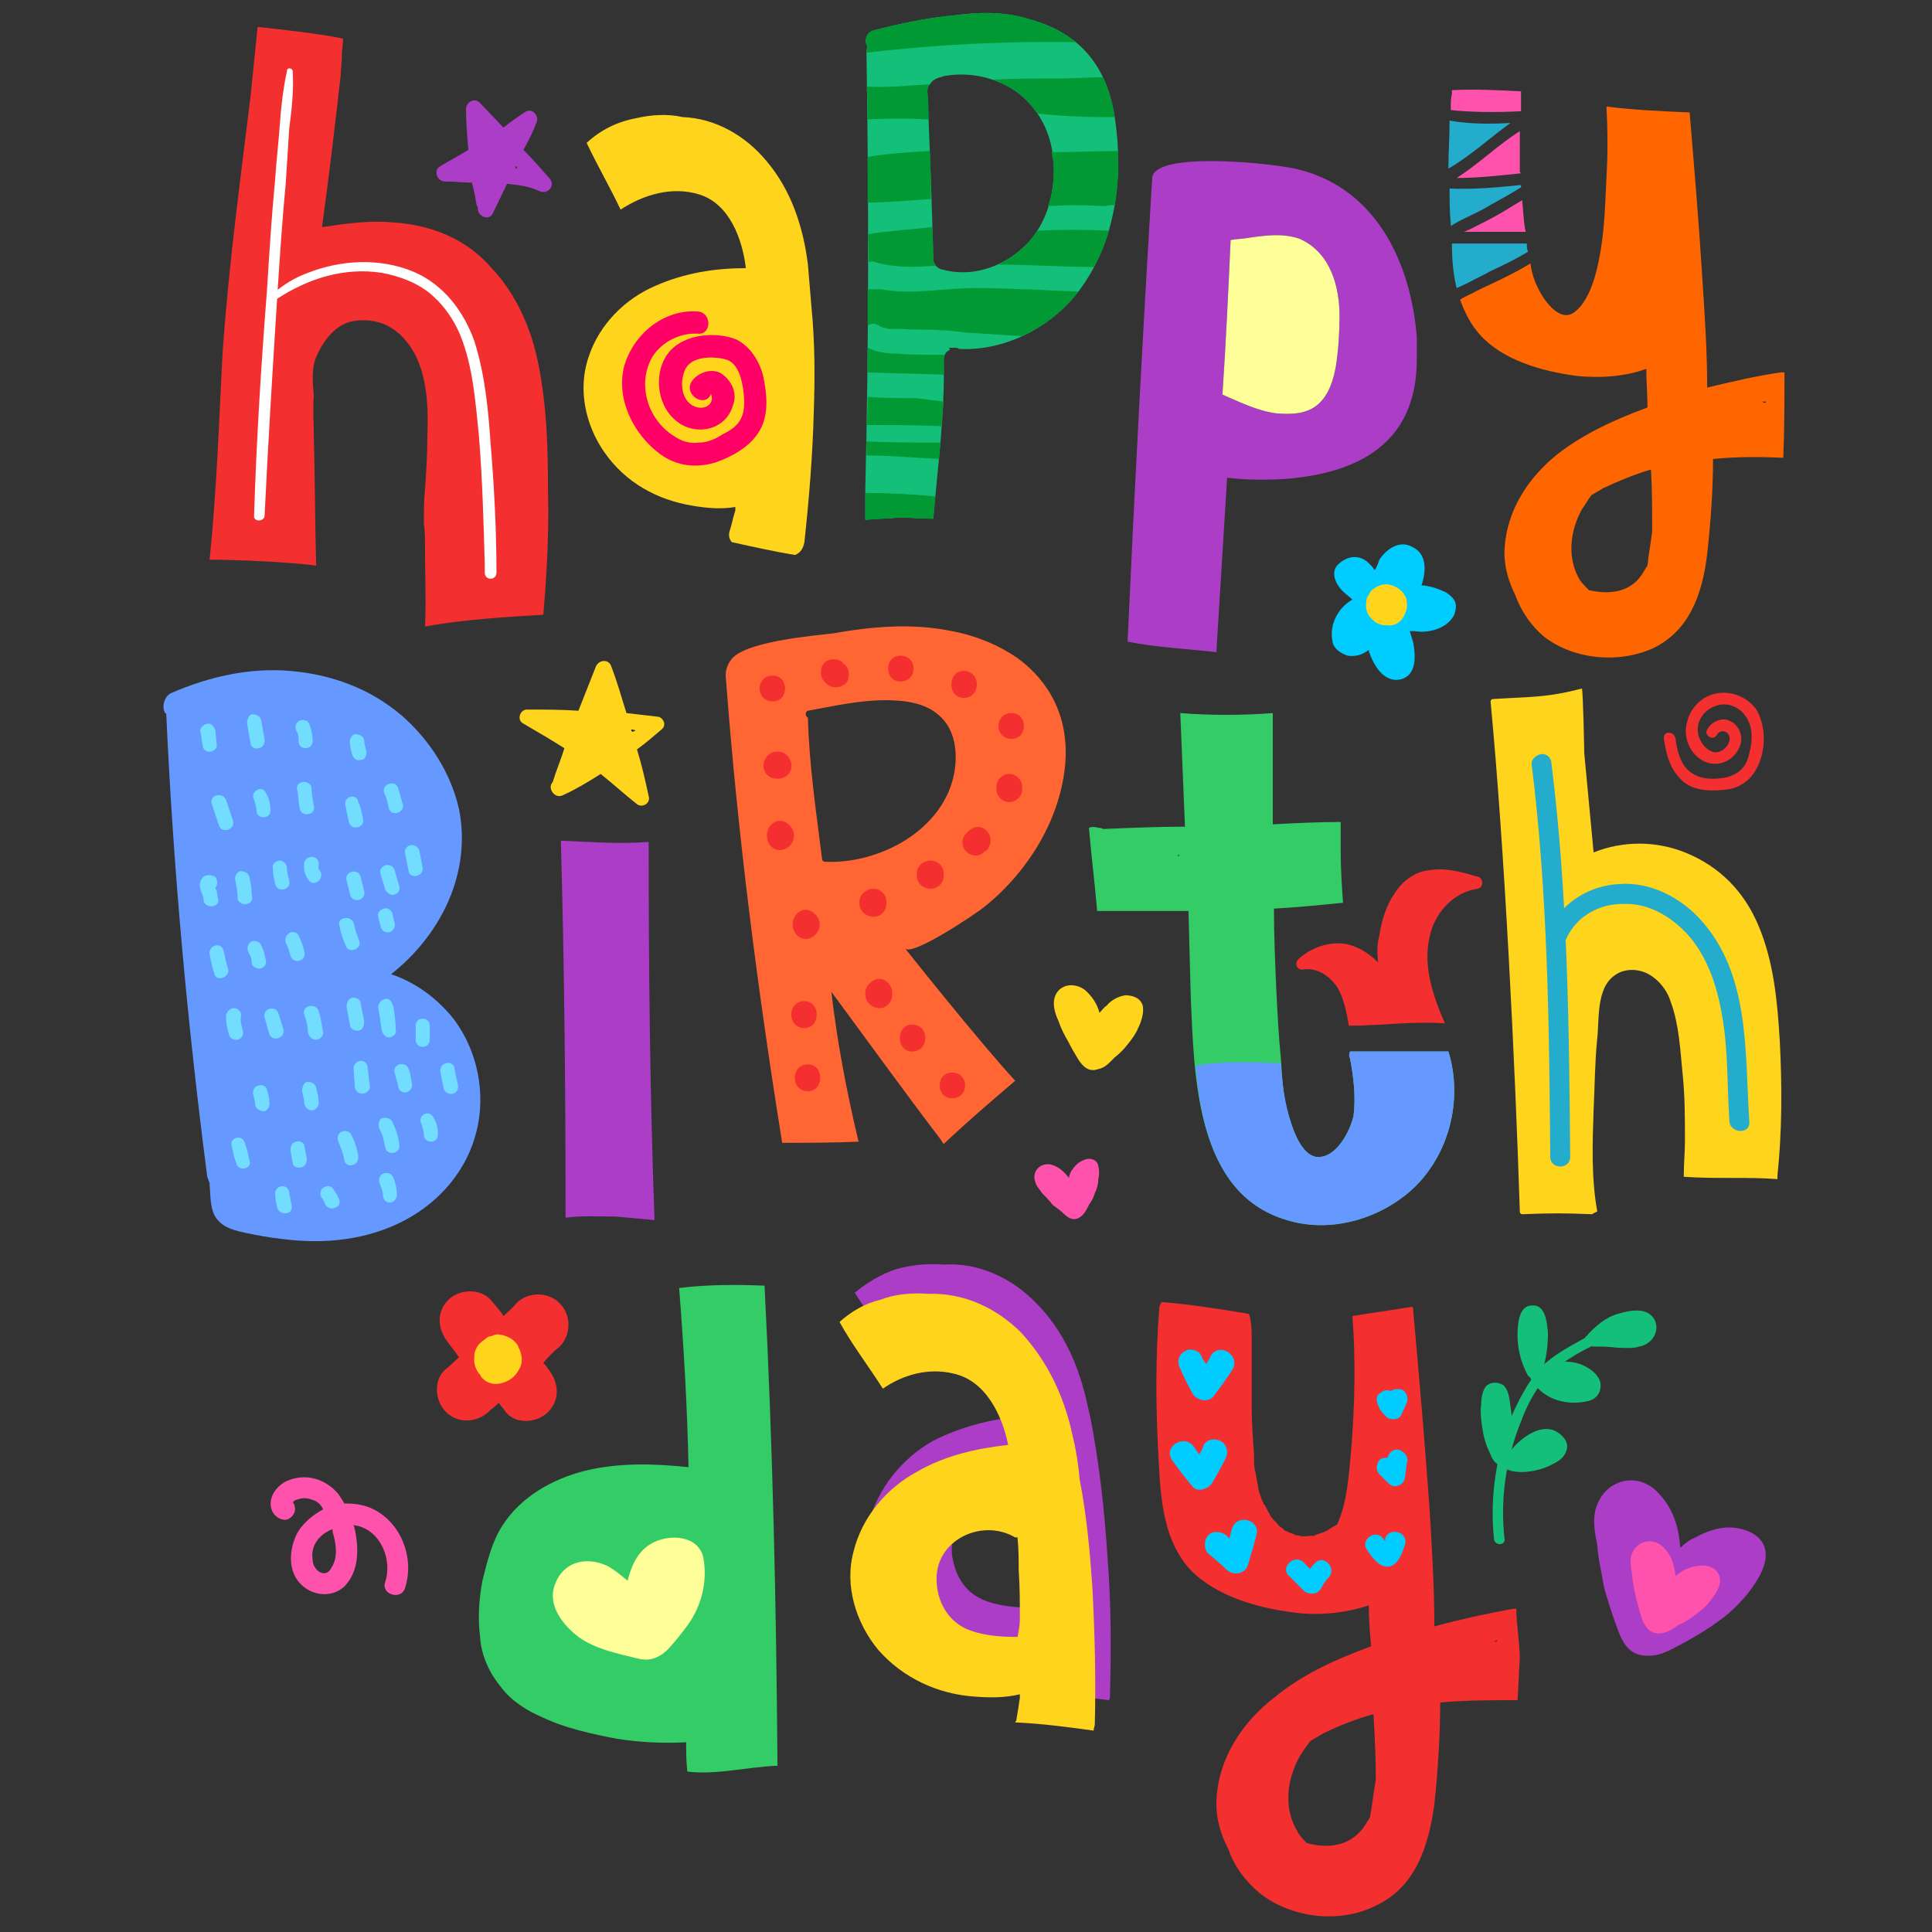<?xml version="1.0" encoding="UTF-8"?>
<!DOCTYPE svg PUBLIC "-//W3C//DTD SVG 1.1//EN" "http://www.w3.org/Graphics/SVG/1.1/DTD/svg11.dtd">
<!-- Creator: CorelDRAW Home & Student X7 -->
<svg xmlns="http://www.w3.org/2000/svg" xml:space="preserve" width="4.162in" height="4.162in" version="1.1" style="shape-rendering:geometricPrecision; text-rendering:geometricPrecision; image-rendering:optimizeQuality; fill-rule:evenodd; clip-rule:evenodd"
viewBox="0 0 1650 1650"
 xmlns:xlink="http://www.w3.org/1999/xlink">
 <rect x="0" y="0" width="1650" height="1650" fill="#333333" stroke="none"/>
 <defs>
  <style type="text/css">
   <![CDATA[
    .fil0 {fill:none}
    .fil13 {fill:#009933;fill-rule:nonzero}
    .fil15 {fill:#00CCFF;fill-rule:nonzero}
    .fil3 {fill:#13BF79;fill-rule:nonzero}
    .fil4 {fill:#23ACCC;fill-rule:nonzero}
    .fil8 {fill:#33CC66;fill-rule:nonzero}
    .fil10 {fill:#6699FF;fill-rule:nonzero}
    .fil14 {fill:#72DDFF;fill-rule:nonzero}
    .fil1 {fill:#AC3DC6;fill-rule:nonzero}
    .fil2 {fill:#F42F2F;fill-rule:nonzero}
    .fil16 {fill:#FF0066;fill-rule:nonzero}
    .fil5 {fill:#FF52AC;fill-rule:nonzero}
    .fil6 {fill:#FF6600;fill-rule:nonzero}
    .fil7 {fill:#FF6633;fill-rule:nonzero}
    .fil9 {fill:#FFD41C;fill-rule:nonzero}
    .fil12 {fill:#FFFF99;fill-rule:nonzero}
    .fil11 {fill:white;fill-rule:nonzero}
   ]]>
  </style>
 </defs>
 <g id="Layer_x0020_1">
  <g id="_666563856">
   <rect class="fil0" width="1650" height="1650"/>
   <g>
    <path class="fil1" d="M884 1425c-1,6 -2,13 -3,19 0,0 0,1 0,1 22,2 44,4 66,7 1,-1 1,-3 1,-5 1,-38 1,-77 -2,-115 -2,-31 -5,-63 -10,-94 -2,-13 -4,-25 -7,-37 -7,-33 -20,-64 -44,-88 -20,-21 -49,-35 -79,-33 -13,-1 -27,0 -41,4 -12,4 -24,11 -35,20 12,19 26,37 37,57 18,-12 39,-18 60,-14 28,6 42,36 48,62 -28,3 -54,9 -79,22 -26,15 -46,40 -54,69 -8,29 3,61 22,83 20,25 51,39 82,41 13,1 26,0 39,-2 0,1 -1,2 -1,3zm-1 -52l0 0c-15,0 -30,-1 -44,-7 -16,-7 -24,-22 -26,-39 -3,-36 38,-57 68,-40 0,1 1,1 2,1 0,9 0,19 1,28 0,14 1,28 1,42 -1,5 -2,10 -2,15z"/>
    <path class="fil2" d="M468 419c0,-36 -1,-72 -8,-107 -6,-31 -19,-61 -41,-84 -21,-24 -51,-36 -83,-38 -20,-2 -41,1 -61,4 6,-43 11,-86 16,-130 0,-5 1,-11 1,-17 0,-5 1,-10 1,-14 -18,-4 -54,-8 -73,-10 -2,20 -4,39 -6,59 -9,74 -19,147 -24,221 -3,58 -5,117 -11,175 24,0 67,2 91,5 0,0 0,0 0,0 -1,-37 -1,-75 -2,-112 0,-11 -1,-22 0,-33 -1,-11 -2,-23 2,-33 6,-14 17,-29 33,-31 15,-2 29,2 40,13 22,22 23,57 22,85 0,16 -1,31 -2,46 -1,9 -1,19 -1,29 1,7 1,14 1,22 0,22 1,44 0,66 34,-6 68,-8 101,-10 3,-35 5,-71 4,-106z"/>
    <g>
     <path class="fil3" d="M952 100c-3,-20 -10,-39 -23,-54 -13,-15 -30,-24 -48,-29 -21,-7 -43,-7 -65,-4 -23,2 -47,7 -70,13 -7,2 -8,10 -5,14 -1,2 -1,3 -1,6 2,124 2,248 -1,371 0,9 0,18 0,27 9,-1 19,-1 29,-2 9,0 19,1 29,1 4,-45 10,-90 9,-135 0,-5 2,-8 5,-9 0,-1 0,-2 -1,-2 2,0 4,0 6,0 1,0 2,0 3,1 39,2 78,-18 102,-49 32,-42 39,-98 31,-149zm-80 113l0 0c-18,16 -44,24 -68,17 -4,-1 -7,-5 -7,-9 -1,-48 -3,-95 -5,-143 0,-3 1,-5 3,-7 1,-2 3,-3 5,-4 2,-1 4,-1 6,-2 22,-4 45,1 63,14 21,16 31,40 31,66 0,25 -8,51 -28,68z"/>
    </g>
    <path class="fil1" d="M1210 288c-5,-63 -34,-126 -100,-143 -17,-5 -124,-17 -126,7 -8,132 -15,264 -21,396 25,5 50,6 76,9 0,-1 0,-2 0,-3 3,-48 6,-97 9,-146 17,2 33,2 50,1 63,-5 111,-31 112,-100 0,-7 0,-14 0,-21zm-69 24l0 0c-2,12 -6,25 -15,33 -10,9 -24,9 -36,8 -16,-2 -32,-10 -46,-16 3,-44 5,-88 7,-132 5,-1 11,-1 16,-2 14,-2 29,-4 43,1 27,12 34,42 34,66 0,14 -1,29 -3,42z"/>
    <path class="fil4" d="M1274 231c11,-5 21,-10 31,-16 -1,-2 -1,-4 -1,-7 -22,0 -43,0 -64,0 0,13 1,26 4,38 3,-1 6,-3 9,-4 7,-4 14,-7 21,-11z"/>
    <path class="fil5" d="M1257 195c-2,1 -4,2 -7,3 18,0 35,0 53,0 -2,-9 -2,-18 -3,-27 -7,4 -13,8 -20,12 -7,4 -15,8 -23,12z"/>
    <path class="fil4" d="M1238 103c0,14 -1,27 -1,41 19,-11 35,-26 53,-39 -17,1 -35,1 -52,-2z"/>
    <path class="fil5" d="M1244 152c18,0 36,-2 55,-4 -1,-1 -1,-1 -1,-2 0,-11 0,-23 0,-34 -19,12 -35,28 -54,40z"/>
    <path class="fil6" d="M1521 318c-21,3 -42,8 -63,13 0,-30 -2,-61 -4,-91 -3,-49 -7,-96 -11,-144 -24,-1 -47,-2 -71,-5 2,41 0,55 -1,81 -1,24 -5,80 -27,95 -13,9 -27,-13 -31,-22 -3,-6 -5,-13 -6,-20 -8,5 -16,9 -24,13 -8,4 -15,7 -23,11 -3,2 -9,4 -13,7 4,11 9,21 17,30 20,22 53,31 82,35 19,2 41,1 60,-6 0,11 1,22 1,33 -27,10 -54,22 -77,40 -25,20 -43,48 -45,80 -1,14 3,28 9,40 5,14 14,27 25,36 25,19 62,23 92,10 32,-15 43,-47 47,-81 3,-27 5,-54 5,-81 20,-2 40,-2 60,-1 0,0 0,0 0,0 1,-25 1,-49 1,-73 -1,0 -2,0 -3,0zm-110 136l0 0c-1,9 -3,19 -4,29 -2,3 -3,5 -5,8 -10,15 -28,17 -45,13 -3,-3 -6,-6 -8,-9 -11,-19 -8,-42 2,-60 3,-4 5,-8 8,-12 3,-2 7,-4 10,-6 13,-6 27,-12 41,-16 1,17 1,35 1,53zm97 -110l0 0c-1,0 -2,0 -3,-1 1,0 2,0 3,0l0 1z"/>
    <path class="fil4" d="M1299 160c0,-1 0,-1 0,-2 -20,2 -41,4 -61,3 0,10 0,20 1,30 0,1 0,1 0,2 11,-7 23,-11 34,-18 9,-5 18,-10 26,-15z"/>
    <path class="fil5" d="M1299 95c0,-5 0,-9 0,-14 0,-1 0,-2 0,-3 -20,-1 -39,-2 -59,-1 0,1 0,2 0,3 -1,4 -1,9 -1,14 19,2 40,2 60,1z"/>
    <path class="fil2" d="M1295 1374c-1,0 -2,0 -3,0 -22,4 -45,9 -67,15 0,-33 -2,-66 -4,-99 -4,-57 -9,-114 -14,-170 0,-2 0,-3 -1,-4 -17,3 -34,5 -51,8 3,38 2,76 -1,114 -2,20 -3,44 -12,64 -2,1 -4,2 -6,4 5,-4 -1,0 -2,1 -1,0 -4,2 -5,2 -3,1 -6,2 -8,3 0,-1 -4,0 -6,0 -1,0 -3,0 -4,0 2,0 -4,-1 -5,-1 -1,-1 -4,-2 -5,-2 -1,-1 -2,-1 -4,-2 -1,-1 -1,-1 -2,-2 -2,-1 -4,-3 -5,-5 -1,0 -3,-3 -4,-4 -2,-3 -4,-7 -6,-11 -1,0 -1,-1 -1,-2 0,0 0,0 -1,-1 -1,-3 -2,-6 -3,-9 -1,-6 -2,-11 -3,-17 0,2 -1,-5 -1,-6 0,-3 0,-6 0,-8 -1,-14 -2,-27 -2,-40 0,-13 0,-25 0,-38 0,-6 0,-14 0,-19 0,-7 0,-15 -2,-22 -1,-1 -1,-1 -1,-1 -24,-4 -49,-8 -74,-10 -1,2 -2,4 -2,6 -3,40 -3,80 -1,119 2,35 2,75 27,103 22,23 57,33 88,37 21,3 44,1 65,-6 0,12 1,24 2,35 -30,11 -59,24 -83,44 -27,21 -47,51 -49,86 -1,15 3,30 10,43 5,15 15,28 27,38 27,21 67,26 98,11 35,-16 46,-51 51,-87 3,-29 5,-58 5,-87 22,-2 44,-2 65,-2 0,0 1,0 1,0 1,-12 1,-23 2,-35 0,-14 -3,-29 -3,-43zm-120 146l0 0c-2,11 -3,21 -5,32 -2,3 -3,5 -5,8 -12,17 -31,19 -49,14 -3,-3 -6,-6 -8,-10 -12,-20 -9,-44 2,-64 3,-5 6,-9 9,-13 3,-2 7,-4 10,-6 14,-7 29,-13 44,-17 1,18 2,37 2,56zm103 -118l0 0c0,0 -1,0 -2,0 1,-1 2,-1 3,-1l-1 1z"/>
    <path class="fil1" d="M483 1040c14,-2 29,-1 43,-1 11,1 22,2 33,3 -4,-108 -5,-215 -5,-323 -24,2 -50,0 -75,-1 3,107 4,215 4,322z"/>
    <path class="fil7" d="M869 562c-16,-11 -35,-19 -56,-23 -34,-7 -68,-4 -102,2 -17,2 -77,7 -87,23 -3,4 -5,10 -4,16 10,133 27,265 48,396 22,0 44,0 66,-1 0,0 -1,0 -1,-1 -10,-42 -18,-84 -23,-127 31,42 62,85 94,127 1,2 1,2 2,3 20,-19 40,-36 61,-54 -33,-36 -94,-113 -94,-113 6,7 61,-30 67,-35 38,-30 67,-77 70,-126 2,-38 -14,-67 -41,-87zm-54 98l0 0c-9,49 -64,78 -110,76 -2,0 -3,-1 -3,-3 -5,-40 -11,-80 -12,-120 -2,-1 -3,-5 0,-6 22,-4 44,-9 66,-9 16,0 34,2 46,13 14,12 16,32 13,49z"/>
    <path class="fil8" d="M1237 898l-84 0c-1,2 -1,4 0,6 3,16 5,32 3,49 -3,13 -15,37 -32,35 -12,-2 -19,-21 -22,-31 -6,-16 -7,-34 -8,-52 -2,-20 -3,-40 -4,-60 -1,-23 -2,-46 -2,-69 19,-1 39,-3 59,-5 -1,-14 -2,-29 -2,-44 0,-8 0,-17 0,-25 -19,0 -39,1 -58,2 0,-32 0,-64 0,-95 -26,2 -53,2 -79,0l4 97c-23,0 -46,1 -70,2 -1,-1 -3,-1 -4,-1 -3,-1 -6,-1 -8,0 2,24 5,47 7,71 26,0 52,0 78,0l2 75c3,66 4,166 82,189 39,12 83,-2 111,-30 29,-30 39,-75 27,-114zm-230 -167l0 0 -1 0c0,0 0,0 0,0 0,-1 0,-1 1,-1 0,1 0,1 0,1z"/>
    <path class="fil9" d="M1408 832c0,0 0,0 0,0 9,5 16,14 19,24 7,19 8,41 10,61 2,19 2,38 2,57 0,10 -1,20 -1,31 14,1 28,1 42,1 13,0 25,0 38,1 0,-1 0,-2 0,-3 4,-38 4,-76 2,-115 -2,-33 -5,-67 -18,-98 -12,-29 -33,-51 -63,-63 -25,-10 -53,-10 -78,0l-8 -85c0,-3 -1,-53 -2,-55 -30,8 -45,7 -76,9 -1,0 -2,1 -2,2 12,126 21,310 25,436 0,1 1,2 2,2 25,-1 35,-1 60,0 0,-1 5,-2 4,-3 -5,-28 -4,-58 -3,-86 1,-20 1,-40 3,-60 2,-17 -1,-44 15,-55 8,-6 20,-6 29,-1z"/>
    <path class="fil8" d="M587 1513c25,3 51,-4 77,-5 -1,-137 -4,-273 -11,-409 0,-1 0,-1 0,-1 -24,-1 -49,-1 -73,2 4,51 7,102 8,153 -29,-3 -59,-4 -88,3 -28,7 -55,22 -71,47 -9,14 -13,31 -17,47 -3,16 -4,32 -2,48 1,16 8,31 18,43 9,12 22,20 36,26 19,9 42,14 63,18 19,3 39,4 59,3 0,8 0,16 1,25z"/>
    <path class="fil9" d="M628 433c0,1 0,2 0,3 -2,6 -3,12 -5,18 -1,3 0,7 2,9 18,4 36,8 54,11 5,-2 7,-6 8,-11 4,-37 7,-74 8,-111 1,-30 1,-60 -2,-90 -1,-12 -2,-24 -3,-36 -4,-32 -14,-63 -35,-88 -18,-22 -44,-37 -72,-38 -13,-3 -27,-2 -40,1 -16,3 -30,10 -42,21 9,19 20,38 29,57 20,-13 44,-20 67,-13 26,8 37,38 40,63 -26,0 -52,4 -77,15 -26,11 -48,33 -57,60 -10,28 -3,59 13,82 18,26 45,41 76,46 12,2 24,3 36,1z"/>
    <path class="fil9" d="M871 1450c-1,7 -2,13 -3,19 0,1 -1,1 -1,2 23,1 45,4 67,7 0,-2 1,-4 1,-5 1,-39 0,-77 -2,-116 -2,-31 -5,-63 -11,-94 -1,-12 -3,-25 -6,-37 -7,-33 -21,-63 -44,-88 -21,-21 -49,-34 -79,-33 -14,-1 -28,0 -41,5 -13,3 -25,10 -35,19 11,20 25,38 37,57 17,-12 39,-18 60,-13 28,6 42,36 47,61 -27,3 -54,9 -78,23 -26,14 -47,39 -54,68 -8,29 2,61 21,84 21,24 51,38 83,40 13,1 25,1 38,-2 0,1 0,2 0,3zm-2 -52l0 0c-15,0 -30,-1 -44,-7 -15,-7 -24,-22 -25,-39 -3,-36 38,-56 67,-39 1,0 1,0 2,0 1,10 1,19 1,28 1,14 1,28 1,42 0,5 -1,10 -2,15z"/>
    <g>
     <path class="fil10" d="M388 871c-14,-18 -33,-32 -54,-39 42,-33 69,-86 58,-141 -7,-31 -25,-59 -49,-80 -27,-23 -60,-35 -95,-38 -35,-3 -70,5 -102,19 -6,3 -8,12 -5,17 0,0 1,0 1,1 6,132 18,264 35,395 1,2 1,4 2,5 0,1 0,1 0,2 1,10 0,22 7,30 6,7 15,9 24,11 10,2 20,4 30,5 37,5 74,1 106,-16 30,-16 53,-43 61,-76 8,-32 1,-68 -19,-95z"/>
    </g>
    <path class="fil11" d="M250 61c0,-3 -5,-4 -5,0 -3,14 -5,30 -6,45 -1,15 -3,31 -4,47 -3,31 -5,63 -7,95 -5,64 -9,128 -11,192 -1,6 9,6 9,0 3,-63 7,-127 11,-190 2,-31 4,-62 7,-93 1,-16 2,-31 3,-47 2,-16 4,-32 3,-49z"/>
    <path class="fil11" d="M419 379c-2,-30 -5,-60 -14,-88 -9,-25 -26,-48 -52,-59 -29,-12 -62,-10 -90,1 -11,4 -21,10 -30,18 -2,2 1,6 4,4 26,-17 57,-27 89,-22 16,3 32,9 44,20 10,9 18,21 23,33 11,27 13,57 16,86 3,37 4,74 5,110 0,3 0,5 0,7 0,7 10,7 10,0 0,-37 -2,-74 -5,-110z"/>
    <path class="fil12" d="M601 1332c-3,-21 -30,-23 -46,-13 -11,7 -16,19 -19,31 -6,-5 -12,-10 -18,-13 -18,-8 -37,-3 -44,16 -7,18 7,35 20,45 14,10 32,14 49,18 10,3 18,1 26,-6 7,-7 13,-15 19,-23 11,-16 16,-35 13,-55z"/>
    <path class="fil9" d="M561 612c-9,-1 -17,-2 -26,-3 -4,-13 -8,-27 -13,-40 -2,-6 -10,-6 -13,0 -5,13 -10,25 -15,38 -14,-1 -29,-1 -44,-1 -6,0 -9,9 -3,12 12,7 24,14 35,21 -3,10 -7,19 -10,29 -5,5 2,15 9,11 11,-5 21,-11 32,-18 10,8 20,17 30,25 5,5 13,0 11,-6 -3,-14 -6,-27 -10,-40 7,-5 14,-11 21,-17 5,-4 1,-11 -4,-11zm-22 11l0 0c1,0 2,0 4,1 -1,0 -2,1 -3,1 0,0 -1,-1 -1,-2z"/>
    <path class="fil12" d="M1141 312c-2,12 -6,25 -15,33 -10,9 -24,9 -36,8 -16,-2 -32,-10 -46,-16 3,-44 5,-88 7,-132 5,-1 11,-1 16,-2 14,-2 29,-4 43,1 27,12 34,42 34,66 0,14 -1,29 -3,42z"/>
    <g>
     <path class="fil13" d="M739 421c0,8 0,15 0,23 9,-1 19,-1 29,-2 9,0 19,1 29,1 1,-6 1,-13 2,-19 -20,-2 -40,-3 -60,-3z"/>
     <path class="fil13" d="M802 392c0,-4 1,-9 1,-14 -21,0 -42,0 -63,-1 0,4 0,8 0,12 21,0 41,2 62,3z"/>
     <path class="fil13" d="M741 339c0,8 0,16 -1,24 22,0 43,0 64,1 1,-7 1,-14 2,-21 -8,-1 -16,-2 -24,-3 -14,0 -27,0 -41,-1z"/>
     <path class="fil13" d="M806 320c0,-4 0,-8 0,-12 0,-2 0,-4 1,-5 -3,0 -5,0 -8,0 -11,0 -22,0 -33,-1 -8,0 -17,-1 -25,-5 0,7 0,14 0,21 22,1 43,1 65,2z"/>
     <path class="fil13" d="M833 246c-27,0 -54,6 -81,1 -3,0 -7,0 -11,0 0,11 0,21 0,31 3,-2 6,-2 10,0 0,1 1,1 1,1 0,0 1,0 2,1 1,0 3,0 5,1 3,0 9,0 13,0 10,1 21,0 31,1 7,0 14,1 21,2 16,1 33,2 49,3 19,-9 36,-22 48,-38 0,0 0,0 0,0 -29,-1 -59,-3 -88,-3z"/>
     <path class="fil13" d="M794 72c-18,1 -35,3 -53,2 0,0 0,0 -1,-1 1,10 1,19 1,29 17,-1 35,-1 52,0 0,-8 0,-16 -1,-24 0,-3 1,-5 2,-6z"/>
     <path class="fil13" d="M740 45c59,-7 119,-10 179,-9 -11,-9 -25,-15 -38,-19 -21,-7 -43,-7 -65,-4 -23,2 -47,7 -70,13 -7,2 -8,10 -5,14 0,1 -1,3 -1,5z"/>
     <path class="fil13" d="M906 67c-20,0 -39,0 -58,1 0,0 -1,0 -1,0 8,2 15,6 22,11 7,5 12,11 17,18 19,2 38,3 57,3 3,0 6,0 9,0 -2,-12 -5,-23 -10,-34 -12,0 -24,1 -36,1z"/>
     <path class="fil13" d="M741 134c0,13 0,26 0,39 18,0 36,-2 54,-3 0,-13 0,-27 -1,-41 -18,1 -35,2 -53,5z"/>
     <path class="fil13" d="M898 130c1,5 2,10 2,15 0,10 -1,21 -5,31 16,-1 31,-1 47,0 3,0 7,-1 10,-1 3,-15 3,-30 3,-46 -19,0 -38,1 -57,1z"/>
     <path class="fil13" d="M886 197c-4,6 -8,11 -14,16 -5,5 -12,9 -19,13 27,0 54,2 81,2 6,-10 10,-20 13,-31 -20,-1 -41,-1 -61,0z"/>
     <path class="fil13" d="M748 224c17,5 34,4 51,3 -1,-1 -2,-4 -2,-6 0,-9 0,-18 -1,-27 -18,2 -36,3 -55,6 1,8 1,16 1,24 1,-1 4,-1 6,0z"/>
    </g>
    <path class="fil4" d="M1325 652c0,-4 -3,-8 -8,-8 -4,0 -9,4 -9,8 14,112 15,224 16,336 0,11 17,11 17,0 -1,-112 -2,-224 -16,-336z"/>
    <path class="fil4" d="M1494 958c-4,-60 1,-127 -43,-174 -17,-18 -42,-31 -68,-29 -24,1 -49,15 -59,38 -5,9 10,18 14,8 9,-19 28,-29 48,-29 23,-1 43,12 57,28 16,19 24,44 28,69 5,29 4,59 6,89 1,10 18,11 17,0z"/>
    <path class="fil14" d="M185 636c0,-4 -1,-8 -1,-12 -1,-3 -3,-6 -6,-6 -3,0 -7,3 -7,6 1,4 1,8 2,12 0,3 2,6 6,6 3,0 7,-3 6,-6z"/>
    <path class="fil14" d="M226 632c-1,-6 -2,-12 -3,-17 -1,-4 -5,-5 -8,-5 -3,1 -4,5 -4,8 1,6 2,11 3,17 0,3 4,5 7,4 4,-1 5,-4 5,-7z"/>
    <path class="fil14" d="M264 618c-1,-3 -6,-4 -9,-2 -3,2 -3,5 -2,8 2,3 2,6 2,9 0,8 12,8 12,0 0,-5 -1,-10 -3,-15z"/>
    <path class="fil14" d="M313 642c-1,-4 -2,-7 -2,-10 -1,-4 -5,-5 -8,-5 -3,1 -5,5 -4,8 0,3 1,7 2,10 1,3 4,5 7,4 4,0 5,-4 5,-7z"/>
    <path class="fil14" d="M199 701c-2,-6 -4,-12 -6,-18 -3,-7 -15,-4 -12,4 2,6 4,12 6,18 2,7 14,4 12,-4z"/>
    <path class="fil14" d="M227 677c-3,-7 -14,-1 -10,6 1,3 2,6 2,9 0,8 12,8 12,0 0,-5 -1,-10 -4,-15z"/>
    <path class="fil14" d="M268 688c-1,-5 -2,-11 -2,-16 -1,-3 -5,-5 -8,-4 -4,1 -5,4 -4,7 1,6 1,11 2,16 1,4 5,5 8,4 3,0 5,-4 4,-7z"/>
    <path class="fil14" d="M310 699c-1,-5 -2,-10 -4,-14 -1,-8 -13,-5 -11,3 1,5 2,10 3,14 2,8 14,5 12,-3z"/>
    <path class="fil14" d="M344 687l-4 -14c-2,-7 -14,-4 -12,4 2,4 3,8 4,13 2,8 14,4 12,-3z"/>
    <path class="fil14" d="M361 741c-1,-5 -2,-10 -3,-15 -1,-3 -5,-5 -8,-4 -3,1 -5,4 -4,7 1,5 2,10 3,15 0,3 4,5 7,4 4,-1 5,-4 5,-7z"/>
    <path class="fil14" d="M341 757l-4 -14c-1,-3 -4,-5 -8,-4 -3,1 -5,4 -4,7 1,5 3,9 4,14 2,3 5,5 8,4 3,-1 5,-4 4,-7z"/>
    <path class="fil14" d="M311 761c-1,-4 -2,-8 -3,-12 -2,-8 -14,-5 -12,3l3 12c2,8 14,5 12,-3z"/>
    <path class="fil14" d="M274 745c-1,-1 -1,-1 -1,-2 -1,-1 -1,-1 -1,0 0,-1 0,-1 0,-1 0,0 0,-1 0,-1 0,0 0,0 0,0 0,-1 0,-1 0,-1 0,0 0,0 0,-1 1,-3 -1,-6 -4,-7 -3,-1 -7,1 -8,4 -1,5 0,11 3,15 2,3 5,4 8,2 3,-1 4,-6 3,-8z"/>
    <path class="fil14" d="M247 752c-1,-4 -2,-7 -2,-11 0,-3 -3,-6 -6,-6 -3,0 -7,3 -6,6 0,5 1,10 2,14 2,8 14,5 12,-3z"/>
    <path class="fil14" d="M215 764c0,-5 -1,-10 -2,-15 -1,-4 -5,-5 -8,-5 -3,1 -5,5 -4,8 1,5 2,10 2,16 1,3 5,5 8,4 4,-1 5,-4 4,-8z"/>
    <path class="fil14" d="M186 767c0,-2 -1,-5 -1,-7 -1,0 -1,-1 -1,-2 2,-2 2,-6 0,-9 -5,-3 -12,-2 -13,5 -1,2 0,5 1,8 1,2 2,5 2,8 3,7 15,4 12,-3z"/>
    <path class="fil14" d="M195 828c-2,-6 -3,-11 -4,-16 -2,-8 -13,-5 -12,3 1,5 2,11 4,16 1,8 13,4 12,-3z"/>
    <path class="fil14" d="M227 820c-1,-5 -2,-9 -4,-13 -1,-3 -6,-4 -8,-3 -4,2 -4,6 -3,9 2,3 3,6 3,10 1,3 5,5 8,4 3,-1 5,-4 4,-7z"/>
    <path class="fil14" d="M260 813c-1,-5 -3,-10 -5,-14 -1,-3 -6,-4 -8,-2 -3,2 -4,5 -3,8 2,4 3,7 4,11 2,8 14,5 12,-3z"/>
    <path class="fil14" d="M307 804c-2,-5 -4,-11 -5,-16 -3,-7 -15,-4 -12,3 1,6 3,11 5,16 2,8 14,4 12,-3z"/>
    <path class="fil14" d="M337 788c-1,-3 -1,-5 -2,-8 -1,-3 -4,-5 -7,-4 -4,1 -6,4 -5,7l2 8c1,4 4,6 8,5 3,-1 5,-5 4,-8z"/>
    <path class="fil14" d="M207 879c-1,-4 -2,-8 -1,-12 0,-3 -3,-6 -6,-6 -4,0 -6,3 -7,6 0,6 1,12 3,18 2,3 6,4 9,2 3,-2 3,-5 2,-8z"/>
    <path class="fil14" d="M242 879c-1,-4 -3,-9 -4,-13 -2,-8 -14,-5 -12,3l4 14c2,7 14,4 12,-4z"/>
    <path class="fil14" d="M276 882c-1,-6 -2,-13 -4,-19 -3,-7 -15,-4 -12,4 2,5 3,10 3,15 1,3 3,6 7,6 3,0 6,-3 6,-6z"/>
    <path class="fil14" d="M311 872c-1,-5 -2,-10 -3,-15 0,-4 -4,-5 -7,-5 -4,1 -5,5 -5,8 1,5 2,11 3,16 0,3 5,5 8,4 3,-1 4,-4 4,-8z"/>
    <path class="fil14" d="M338 880c0,-7 -1,-14 -2,-20 -1,-4 -3,-7 -6,-7 -3,0 -7,3 -7,7 1,6 2,13 3,20 1,3 3,6 6,6 3,0 7,-3 6,-6z"/>
    <path class="fil14" d="M355 876l0 12c0,8 12,8 12,0l0 -12c0,-8 -12,-8 -12,0z"/>
    <path class="fil14" d="M272 940c0,-4 -1,-7 -2,-11 -1,-4 -4,-5 -8,-5 -3,1 -4,5 -4,8 1,4 2,8 2,11 1,4 5,6 8,5 3,-1 5,-5 4,-8z"/>
    <path class="fil14" d="M230 941c0,-3 -1,-7 -2,-10 0,-3 -4,-5 -7,-4 -4,1 -5,4 -5,7 1,4 2,7 2,10 1,4 5,5 8,5 3,-1 5,-5 4,-8z"/>
    <path class="fil14" d="M316 928c-1,-5 -1,-10 -2,-16 0,-3 -2,-6 -6,-6 -3,0 -6,3 -6,6 0,6 1,11 1,16 0,3 3,6 6,6 4,0 7,-3 7,-6z"/>
    <path class="fil14" d="M352 927c-1,-5 -1,-9 -3,-14 -1,-3 -4,-5 -8,-4 -3,1 -5,4 -4,7 1,4 2,7 3,11 0,3 2,6 6,6 3,0 6,-3 6,-6z"/>
    <path class="fil14" d="M391 926c-1,-4 -2,-9 -3,-14 0,-3 -4,-5 -7,-4 -4,1 -5,4 -5,7 1,5 2,10 3,15 1,3 5,5 8,4 3,-1 5,-4 4,-8z"/>
    <path class="fil14" d="M213 991c-1,-5 -2,-10 -4,-15 -2,-8 -14,-4 -11,3 1,5 2,10 4,15 2,7 14,4 11,-3z"/>
    <path class="fil14" d="M262 989c-1,-3 -1,-6 -2,-10 0,-3 -4,-5 -7,-4 -4,1 -5,4 -5,8 1,3 1,6 2,10 0,3 4,5 7,4 4,-1 5,-4 5,-8z"/>
    <path class="fil14" d="M306 987c-1,-6 -3,-12 -6,-18 -1,-3 -6,-4 -9,-2 -3,2 -3,5 -2,8 2,5 4,10 5,15 0,4 4,6 7,5 4,-1 5,-4 5,-8z"/>
    <path class="fil14" d="M341 977c-1,-7 -3,-13 -6,-19 -1,-3 -6,-4 -9,-3 -3,2 -3,6 -2,9 3,5 4,11 5,16 2,8 14,5 12,-3z"/>
    <path class="fil14" d="M370 954c-4,-7 -14,-1 -10,6 1,3 2,6 2,9 0,8 12,8 12,0 0,-6 -1,-10 -4,-15z"/>
    <path class="fil14" d="M289 1023c-1,-3 -3,-5 -4,-7 -2,-3 -5,-4 -8,-2 -3,1 -4,5 -3,8 2,2 3,5 4,7 2,3 6,4 9,2 3,-1 4,-5 2,-8z"/>
    <path class="fil14" d="M249 1029c-1,-3 -1,-7 -2,-10 0,-3 -2,-6 -6,-6 -3,0 -6,3 -6,6 0,5 1,9 2,13 1,3 5,5 8,4 3,0 5,-4 4,-7z"/>
    <path class="fil14" d="M336 1006c-1,-3 -4,-5 -8,-4 -3,1 -5,4 -4,8 1,3 3,7 3,10 0,4 2,7 6,7 3,0 6,-3 6,-7 0,-4 -1,-9 -3,-14z"/>
    <path class="fil15" d="M1243 515c-1,-4 -5,-7 -8,-9 -6,-3 -12,-5 -19,-6 -1,0 -1,0 -2,0 4,-12 5,-27 -8,-33 -11,-6 -22,2 -28,11 -1,3 -2,6 -4,9 -1,-2 -3,-4 -5,-6 -7,-7 -17,-7 -25,0 -9,7 -3,19 4,25 2,2 5,4 7,6 -12,7 -20,21 -17,36 1,6 7,10 13,12 7,1 13,-1 18,-5 0,0 0,1 0,1 4,12 13,28 28,24 13,-4 12,-20 10,-31 -1,-3 -2,-7 -3,-10 1,0 2,0 4,0 12,2 28,-2 34,-14 1,-3 2,-7 1,-10z"/>
    <path class="fil9" d="M1201 511c-2,-5 -6,-9 -12,-11 -5,-2 -11,-1 -16,3 0,0 0,0 0,0 -2,1 -3,3 -4,5 -1,1 -2,3 -2,5 -1,6 0,11 4,15 1,1 1,1 2,2 2,2 6,4 10,4 1,0 1,0 2,0 7,1 13,-4 15,-10 2,-4 2,-8 1,-13z"/>
    <g>
     <path class="fil2" d="M478 1113c-10,-10 -27,-10 -37,0 -3,4 -7,7 -11,11 -3,-5 -7,-9 -11,-14 -9,-10 -27,-9 -36,0 -11,11 -9,26 0,37 3,4 6,8 9,12 -3,3 -7,7 -11,10 -11,9 -10,27 0,37 10,10 26,9 36,0 3,-3 6,-5 9,-8 2,3 4,5 6,8 9,11 27,9 36,0 11,-11 9,-26 0,-37 -1,-2 -3,-4 -4,-5 4,-5 9,-10 14,-14 10,-10 10,-27 0,-37z"/>
     <path class="fil9" d="M443 1170c4,-6 3,-13 0,-19 -2,-6 -9,-10 -15,-11 -1,0 -1,0 -1,0 -2,-1 -5,0 -7,1 -2,0 -4,1 -6,3 -5,3 -9,8 -9,15 0,1 0,2 0,3 0,4 2,9 5,12 0,1 1,1 1,2 6,7 14,7 21,4 5,-2 9,-6 11,-10z"/>
    </g>
    <path class="fil15" d="M1034 1158c-1,3 -3,5 -4,7 -1,-2 -3,-4 -4,-7 -2,-5 -10,-7 -14,-4 -6,3 -7,10 -4,15 3,7 7,15 11,22 4,5 12,7 17,2 6,-8 12,-16 17,-24 6,-12 -12,-23 -19,-11z"/>
    <path class="fil15" d="M1043 1231c-5,-3 -12,-2 -15,3 -1,3 -2,6 -4,8 -1,-2 -3,-4 -4,-6 -8,-12 -27,-1 -19,11 5,7 11,15 17,22 4,6 13,3 17,-2 4,-7 8,-14 12,-22 2,-5 1,-11 -4,-14z"/>
    <path class="fil15" d="M1052 1306l-2 8 -3 -3c-4,-3 -11,-4 -15,0 -4,4 -4,12 0,16 5,4 11,9 16,14 6,5 16,3 18,-5 2,-8 5,-16 7,-25 4,-13 -17,-19 -21,-5z"/>
    <path class="fil15" d="M1123 1335c-2,2 -3,3 -4,5 -2,-2 -4,-4 -6,-6 -8,-7 -20,5 -12,12 4,4 9,9 13,13 4,3 11,3 14,-2 2,-4 4,-7 7,-10 7,-8 -5,-20 -12,-12z"/>
    <path class="fil15" d="M1183 1314c0,1 0,1 0,2 0,0 -1,-1 -1,-1 -6,-10 -20,-1 -15,8 4,6 10,15 18,15 9,0 13,-13 15,-19 3,-11 -14,-15 -17,-5z"/>
    <path class="fil15" d="M1193 1238c-4,0 -7,3 -8,7 -3,0 -5,0 -7,2 -3,4 -3,9 0,12 3,3 5,5 8,8 5,5 14,1 14,-6 1,-5 1,-10 2,-14 0,-5 -5,-9 -9,-9z"/>
    <path class="fil15" d="M1198 1187c-3,-1 -8,-1 -10,1 -3,-1 -6,-1 -8,1 -5,2 -5,7 -3,11 1,4 4,7 7,10 3,3 11,3 13,-2 1,-3 3,-6 4,-9 2,-4 1,-9 -3,-12z"/>
    <path class="fil10" d="M1237 898l-84 0c-1,2 -1,4 0,6 3,16 5,32 3,49 -3,13 -15,37 -32,35 -12,-2 -19,-21 -22,-31 -5,-16 -7,-32 -8,-49 -24,-1 -49,-2 -73,2 5,56 20,115 78,132 39,12 83,-2 111,-30 29,-30 39,-75 27,-114z"/>
    <path class="fil2" d="M1142 843c6,10 8,22 10,33 27,0 55,-4 82,-2 -10,-23 -19,-49 -13,-74 4,-20 20,-38 41,-41 5,-1 5,-8 1,-10 -14,-4 -27,-8 -41,-6 -13,1 -24,9 -31,20 -7,10 -11,23 -13,36 -2,7 -2,15 -1,23 -6,-6 -13,-11 -21,-14 -16,-6 -35,0 -47,11 -4,4 -1,10 4,9 12,-2 23,6 29,15z"/>
    <path class="fil16" d="M652 322c-3,-13 -11,-26 -23,-32 -17,-7 -44,-5 -57,10 -14,16 -12,45 5,59 16,14 43,9 49,-13 4,-10 -1,-21 -10,-27 -8,-5 -21,-1 -26,8 -5,11 12,21 17,10 0,-1 0,-1 0,-1 1,2 1,3 1,5 -1,6 -7,8 -12,7 -14,-3 -16,-21 -11,-32 5,-12 24,-12 35,-9 11,3 14,19 15,28 1,8 1,16 -2,22 -3,7 -10,11 -16,14 -6,4 -13,7 -20,7 -8,1 -15,-1 -22,-6 -22,-14 -31,-44 -18,-67 8,-13 24,-21 39,-20 12,1 12,-18 0,-19 -29,-2 -55,19 -63,47 -7,28 8,58 31,75 14,10 30,12 47,7 14,-5 29,-13 37,-26 9,-14 7,-32 4,-47z"/>
    <path class="fil2" d="M660 577c-15,0 -15,22 0,22 14,0 14,-22 0,-22z"/>
    <path class="fil2" d="M722 568c-1,-1 -2,-1 -2,-2 -4,-4 -12,-4 -16,0 -4,5 -4,12 0,16 1,1 1,1 2,2 4,4 11,4 16,0 4,-4 4,-12 0,-16z"/>
    <path class="fil2" d="M769 560c-14,0 -14,22 0,22 15,0 15,-22 0,-22z"/>
    <path class="fil2" d="M823 573c-14,0 -14,23 0,23 15,0 15,-23 0,-23z"/>
    <path class="fil2" d="M864 609c-15,0 -15,22 0,22 14,0 14,-22 0,-22z"/>
    <path class="fil2" d="M862 661c-6,0 -11,5 -11,11l0 2c0,6 5,11 11,11 6,0 11,-5 11,-11l0 -2c0,-6 -5,-11 -11,-11z"/>
    <path class="fil2" d="M843 710c-4,-5 -11,-5 -16,0 0,0 -1,1 -2,2 -4,4 -4,11 0,15 5,5 12,5 16,0 1,0 2,-1 2,-1 4,-5 4,-12 0,-16z"/>
    <path class="fil2" d="M795 735c-7,0 -12,5 -12,11l0 2c0,6 5,11 12,11 6,0 11,-5 11,-11l0 -2c0,-6 -5,-11 -11,-11z"/>
    <path class="fil2" d="M746 759c-6,0 -12,5 -12,11l0 2c0,6 6,11 12,11 6,0 11,-5 11,-11l0 -2c0,-6 -5,-11 -11,-11z"/>
    <path class="fil2" d="M688 777c-6,0 -11,6 -11,12l0 1c0,6 5,12 11,12 6,0 12,-6 12,-12l0 -1c0,-6 -6,-12 -12,-12z"/>
    <path class="fil2" d="M665 642l-2 0c-6,0 -11,6 -11,12 0,6 5,11 11,11l2 0c6,0 11,-5 11,-11 0,-6 -5,-12 -11,-12z"/>
    <path class="fil2" d="M666 701c-6,0 -11,6 -11,12l0 1c0,7 5,12 11,12 6,0 12,-5 12,-12l0 -1c0,-6 -6,-12 -12,-12z"/>
    <path class="fil2" d="M687 855c-15,0 -15,23 0,23 14,0 14,-23 0,-23z"/>
    <path class="fil2" d="M690 909c-15,0 -15,23 0,23 14,0 14,-23 0,-23z"/>
    <path class="fil2" d="M751 836c-6,0 -12,6 -12,12l0 1c0,7 6,12 12,12 6,0 11,-5 11,-12l0 -1c0,-6 -5,-12 -11,-12z"/>
    <path class="fil2" d="M779 875c-14,0 -14,23 0,23 15,0 15,-23 0,-23z"/>
    <path class="fil2" d="M813 916c-14,0 -14,22 0,22 15,0 15,-22 0,-22z"/>
    <path class="fil9" d="M976 859c-2,-7 -9,-9 -15,-9 -6,1 -12,4 -16,9 -2,1 -4,4 -6,6 -2,-8 -7,-15 -13,-20 -12,-8 -26,-2 -26,12 0,5 2,11 4,15 2,6 5,12 8,17 3,6 6,11 9,16 4,6 9,11 17,8 6,-1 10,-6 14,-10 4,-3 8,-7 11,-11 4,-5 7,-9 9,-14 3,-6 5,-13 4,-19z"/>
    <path class="fil1" d="M1508 1328c0,-14 -12,-21 -25,-23 -12,-2 -24,2 -35,8 -5,2 -9,5 -13,9 -1,-17 -6,-33 -17,-45 -17,-21 -47,-15 -55,11 -3,10 -1,21 1,31 1,13 4,25 6,37 3,11 7,23 11,34 5,14 11,25 28,24 11,0 21,-7 31,-12 9,-5 19,-11 27,-17 9,-6 17,-14 24,-22 8,-10 17,-23 17,-35z"/>
    <path class="fil5" d="M937 993c-3,-4 -8,-4 -12,-2 -5,2 -7,5 -10,9 -1,2 -2,4 -2,6 -4,-5 -8,-9 -14,-11 -9,-3 -18,4 -15,14 1,4 4,7 6,10 3,3 6,6 9,10 4,3 7,5 10,8 4,4 9,6 14,2 3,-2 5,-6 7,-10 2,-3 4,-6 5,-10 2,-4 3,-8 3,-12 1,-4 1,-10 -1,-14z"/>
    <g>
     <path class="fil3" d="M1362 1138c-14,8 -29,15 -42,26 -13,12 -21,28 -28,43 -14,34 -20,71 -16,108 1,5 9,5 9,0 -4,-34 1,-69 14,-101 6,-16 14,-31 26,-42 12,-11 27,-19 42,-26 5,-3 0,-11 -5,-8z"/>
     <path class="fil3" d="M1354 1167c-11,-6 -25,-5 -36,1 3,-10 4,-20 4,-30 -1,-9 -2,-25 -15,-23 -10,1 -11,17 -11,25 0,12 3,24 9,35 1,1 2,1 2,2 2,2 3,4 5,7 10,12 27,16 42,13 8,-1 13,-6 13,-14 0,-7 -7,-13 -13,-16zm-14 22l0 0c0,0 0,0 0,0 0,0 1,0 1,0 -1,0 -2,0 -3,0 0,0 1,0 2,0z"/>
     <path class="fil3" d="M1328 1222c-13,-6 -29,6 -38,17 2,-13 2,-25 0,-38 -1,-6 -1,-13 -6,-18 -5,-3 -11,-3 -15,1 -3,4 -4,10 -4,15 -1,7 0,14 1,21 1,7 3,14 6,20 2,5 4,10 9,11 10,10 31,6 42,1 6,-3 13,-6 15,-14 2,-7 -4,-13 -10,-16z"/>
     <path class="fil3" d="M1413 1127c-6,-11 -21,-8 -31,-5 -11,3 -20,11 -28,20 -2,3 1,7 4,7 1,0 2,1 2,1 7,0 14,0 21,1 6,0 13,1 19,-1 11,-2 18,-13 13,-23z"/>
    </g>
    <path class="fil1" d="M469 152c-7,-8 -14,-16 -22,-24 4,-7 8,-15 11,-23 3,-5 -3,-14 -10,-9 -6,4 -12,8 -18,13l-20 -21c-4,-5 -12,-1 -12,5 0,12 1,23 2,35 -8,5 -16,9 -24,14 -6,3 -3,13 4,13 8,0 16,1 23,1 2,7 3,13 4,19 0,1 1,1 1,2 0,0 0,1 0,1 0,7 10,11 13,4l12 -25c10,1 19,2 27,6 8,4 15,-5 9,-11zm-29 -10l0 0c1,0 1,0 1,0 0,1 1,1 1,2 -1,0 -1,0 -2,-1 0,0 0,0 0,-1z"/>
    <path class="fil2" d="M1500 606c-7,-10 -20,-16 -33,-14 -13,2 -23,12 -26,24 -4,13 2,28 14,34 12,6 26,0 31,-13 3,-7 0,-17 -8,-21 -7,-4 -16,0 -20,7 -3,5 5,10 8,5 2,-4 7,-5 10,-1 3,4 0,10 -4,13 -10,8 -21,-5 -22,-15 -1,-10 6,-19 15,-22 10,-4 21,1 26,9 6,8 6,21 3,31 -2,11 -8,18 -20,21 -11,2 -23,2 -32,-6 -7,-6 -10,-18 -11,-27 -1,-7 -11,-7 -10,0 2,13 5,26 16,36 10,9 26,9 40,7 14,-3 23,-13 27,-27 4,-13 3,-29 -4,-41z"/>
    <path class="fil5" d="M319 1289c-8,-4 -16,-5 -25,-5 -1,-2 -3,-5 -5,-8 -10,-12 -26,-18 -42,-12 -6,2 -13,8 -15,15 -3,9 2,18 11,19 5,0 9,-5 9,-9 0,-3 -1,-5 -2,-6 1,-1 2,-2 3,-2 5,-2 9,-2 14,0 4,1 7,4 9,8 -9,5 -18,12 -23,22 -6,13 -7,30 3,41 10,11 27,13 38,3 13,-13 13,-34 8,-53 1,1 2,1 3,1 21,5 30,30 24,48 -4,11 14,16 17,5 8,-25 -3,-55 -27,-67zm-36 50l0 0c-5,10 -16,2 -16,-7 -2,-12 6,-22 17,-26 0,1 0,1 0,2 3,10 5,22 -1,31z"/>
    <path class="fil5" d="M1469 1350c0,-8 -6,-12 -13,-13 -6,0 -12,1 -18,4 -3,2 -5,3 -7,5 -1,-8 -3,-17 -9,-23 -9,-11 -25,-8 -29,6 -1,5 0,11 1,16 0,6 2,13 3,19 2,6 3,12 5,18 3,7 6,13 15,13 6,0 12,-4 16,-7 5,-2 10,-5 15,-9 4,-3 9,-7 12,-11 4,-5 9,-12 9,-18z"/>
   </g>
  </g>
 </g>
</svg>
